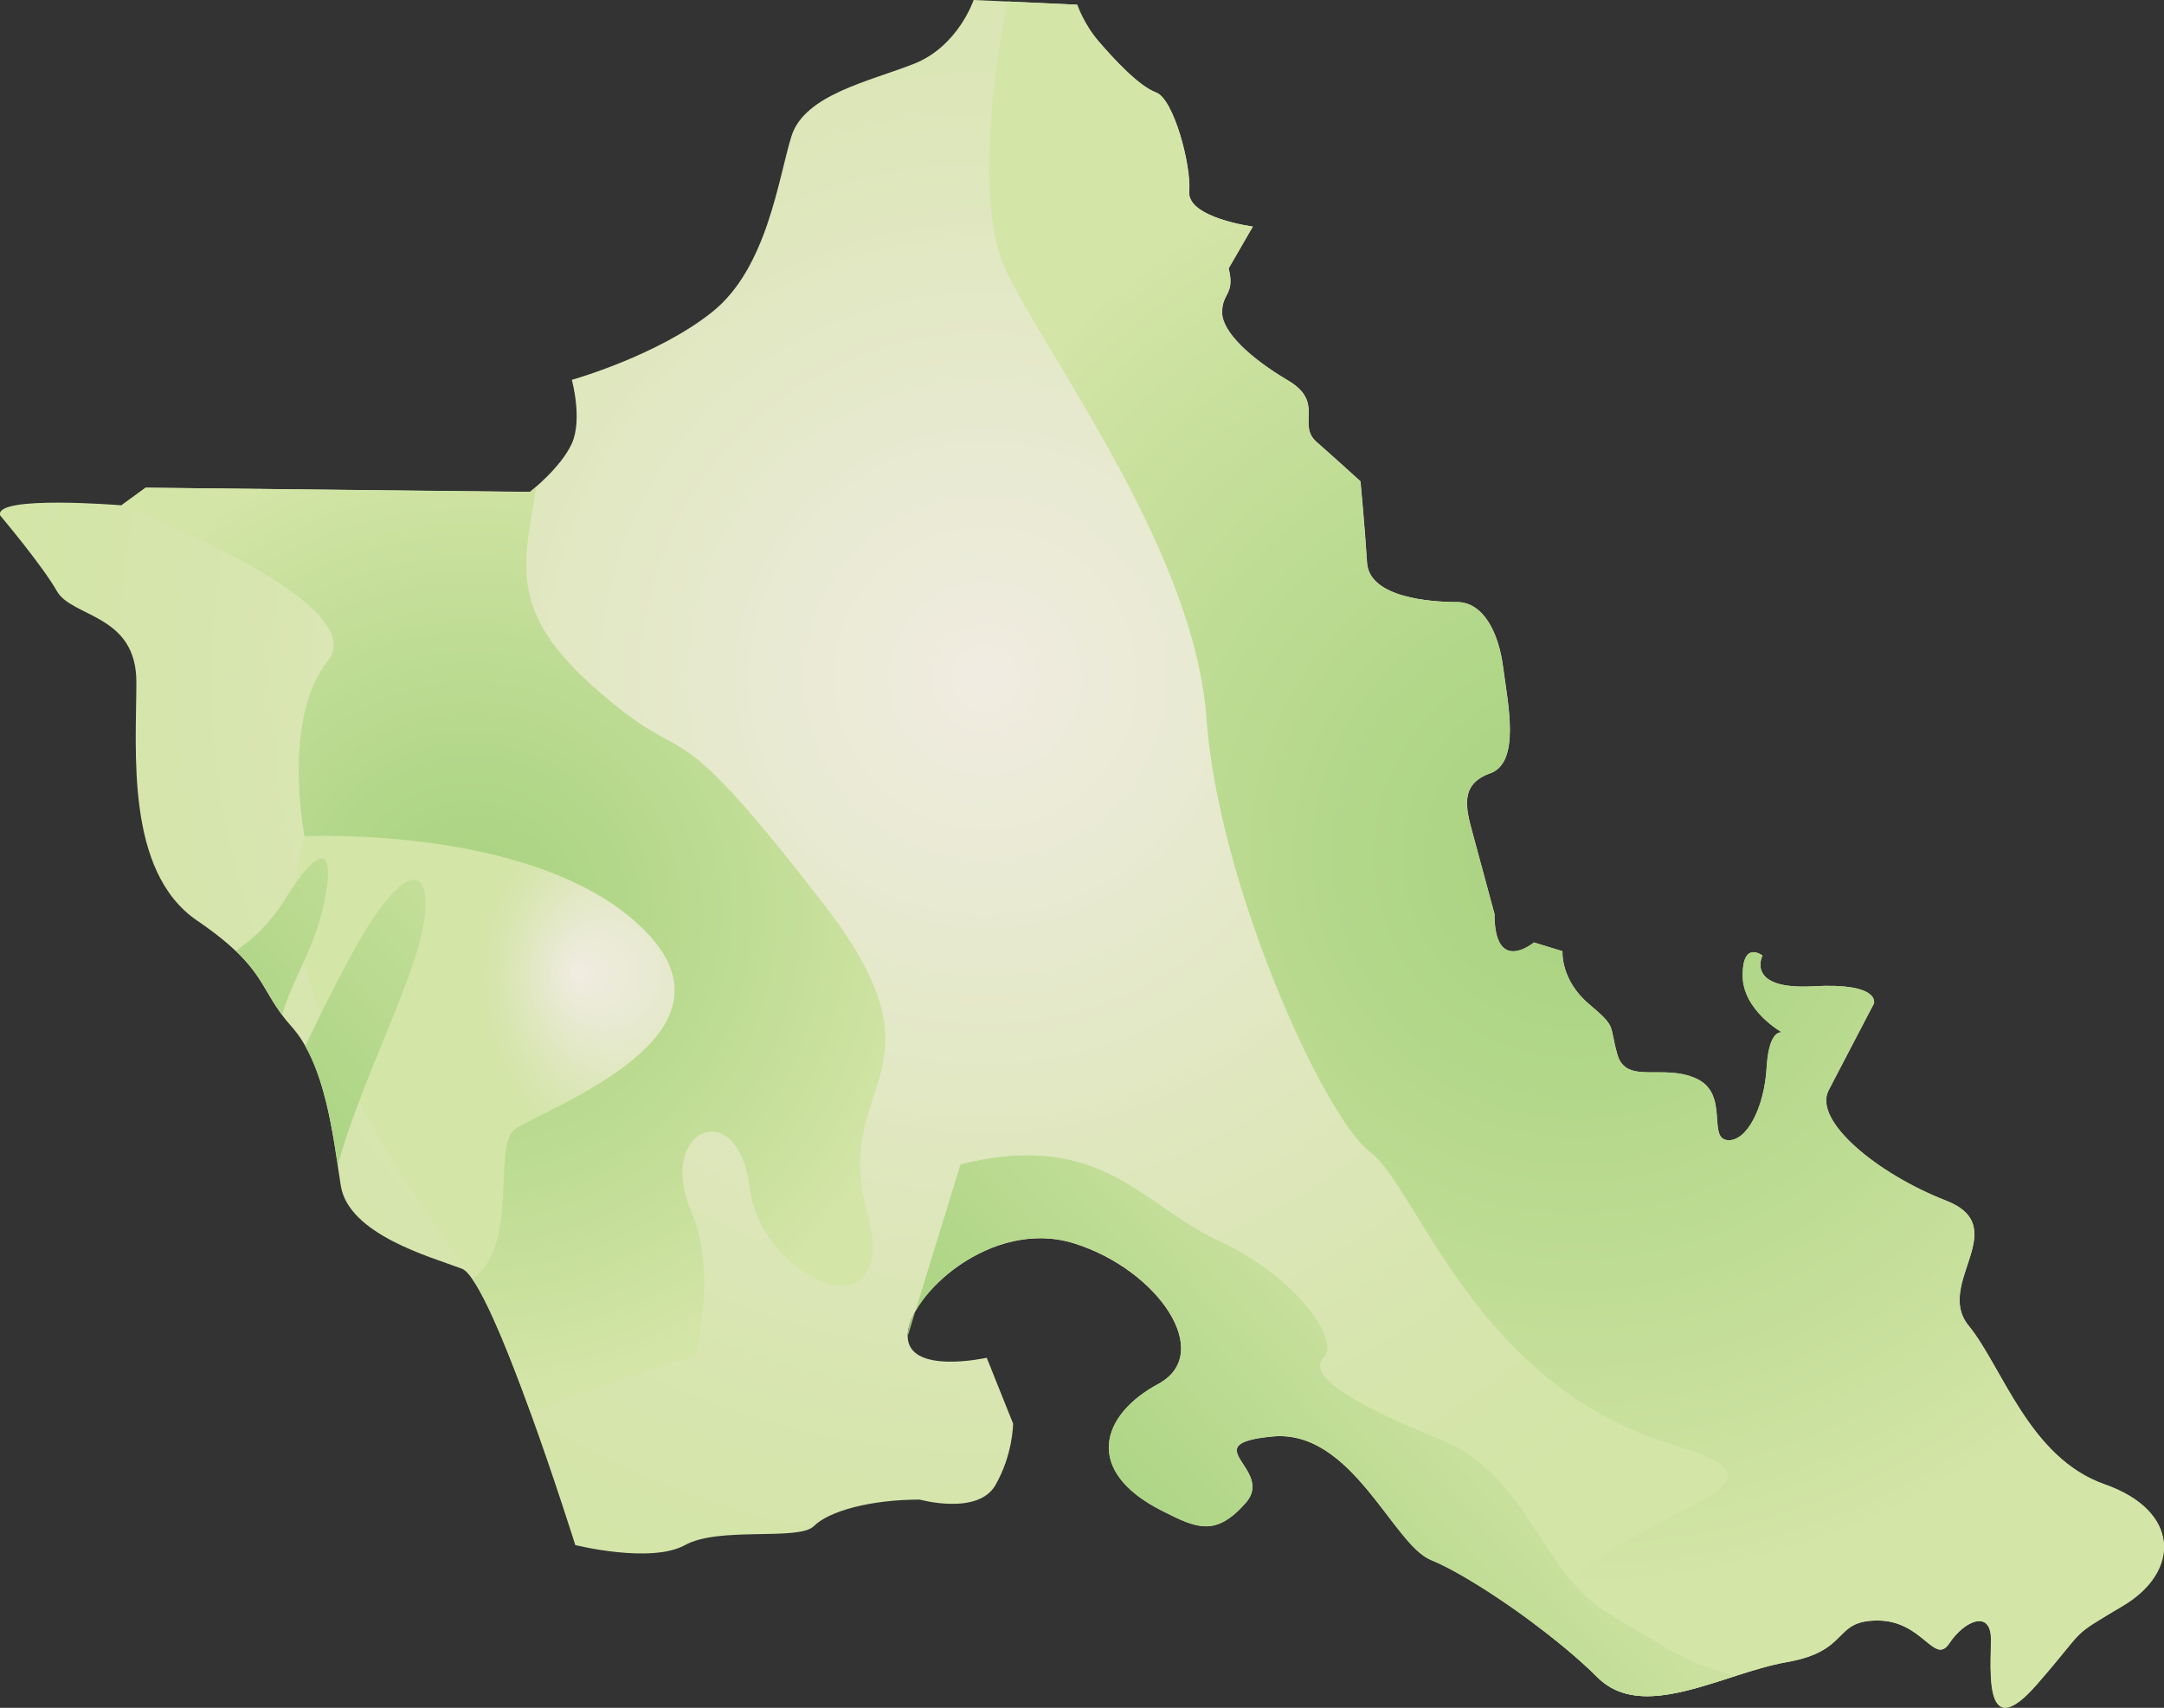 <svg xmlns="http://www.w3.org/2000/svg" viewBox="0 0 119.02 93.92" enable-background="new 0 0 119.02 93.92"><rect x="0" y="0" width="119.02" height="93.92" fill="#333333" stroke="none"/><style type="text/css">.st0{fill:url(#SVGID_1_);} .st1{fill:url(#SVGID_2_);} .st2{fill:url(#SVGID_3_);} .st3{fill:url(#SVGID_4_);} .st4{fill:url(#SVGID_5_);} .st5{fill:url(#SVGID_6_);} .st6{fill:url(#SVGID_7_);}</style><radialGradient id="SVGID_1_" cx="54.192" cy="37.294" r="53.602" gradientUnits="userSpaceOnUse"><stop offset="0" stop-color="#F1ECE2"/><stop offset=".11" stop-color="#ECEBDA"/><stop offset=".501" stop-color="#DFE7BE"/><stop offset=".811" stop-color="#D6E5AD"/><stop offset="1" stop-color="#D3E5A7"/></radialGradient><path class="st0" d="M63.92 83.09c1.87.94 2.91 1.46 4.58-.42s-2.89-3.25 1.48-3.67c4.37-.42 6.63 5.95 8.72 6.79 2.08.83 6.66 3.95 9.16 6.45s6.87-.21 10.41-.83 2.5-2.29 5-2.29 3.12 2.5 3.95 1.25c.83-1.25 2.29-1.87 2.29-.21 0 1.67-.42 5.83 2.5 2.5 2.91-3.33 1.67-2.5 4.79-4.37s3.12-5.2-1.04-6.66-5.62-6.45-7.49-8.74 2.5-5.41-1.25-6.87-7.29-4.37-6.45-6.04l2.5-4.79s.39-1.16-3.35-.95c-3.75.21-2.78-1.69-2.78-1.69s-1.09-.85-1.09 1.09c0 1.93 2.17 3.14 2.17 3.14s-.72-.24-.85 1.93c-.12 2.17-1.09 4.11-2.17 3.99-1.09-.12.12-2.54-1.69-3.38-1.81-.85-3.87.36-4.35-1.33s0-1.45-1.57-2.78c-1.57-1.33-1.45-2.9-1.45-2.9l-1.57-.48s-2.17 1.81-2.17-1.57l-1.21-4.47c-.36-1.33-.72-2.66.97-3.26 1.69-.6.97-3.87.72-5.8-.24-1.93-1.09-3.62-2.54-3.62s-4.83-.24-4.95-2.17c-.12-1.93-.36-4.47-.36-4.47s-1.33-1.21-2.42-2.17.48-2.17-1.57-3.38-3.62-2.66-3.62-3.74c0-1.09.72-.97.36-2.42l1.33-2.3s-3.62-.48-3.5-1.93-.85-5.07-1.81-5.44c-.97-.36-2.3-1.81-3.14-2.78-.85-.97-1.21-2.05-1.21-2.05l-5.7-.26s-.85 2.54-3.26 3.5-6.04 1.69-6.76 3.99-1.33 7.25-4.35 9.66c-3.02 2.42-7.73 3.74-7.73 3.74s.6 2.17 0 3.5-2.3 2.66-2.3 2.66l-21.14-.23-1.33.97s-7.05-.58-6.67.56c0 0 2.29 2.71 3.12 4.16.83 1.46 4.37 1.25 4.37 5s-.62 10.41 3.33 13.11 3.33 3.75 5.2 5.83 2.29 6.04 2.71 8.74c.42 2.71 5 3.95 6.66 4.58 1.67.62 6.24 15.2 6.24 15.2s4.16 1.04 6.04 0c1.87-1.04 6.24-.21 7.08-1.04.83-.83 3.12-1.46 5.83-1.46 0 0 3.2.89 4.16-.8.97-1.69.97-3.38.97-3.38l-1.45-3.62s-4.35.97-4.35-1.21c0-2.17 4.59-6.52 9.18-5.07s7.73 6.04 4.59 7.73c-3.13 1.68-4.14 4.77.23 6.97z"/><radialGradient id="SVGID_2_" cx="86.71" cy="46.998" r="40.28" gradientUnits="userSpaceOnUse"><stop offset="0" stop-color="#A7D27F"/><stop offset=".308" stop-color="#B2D789"/><stop offset=".883" stop-color="#CDE2A1"/><stop offset="1" stop-color="#D3E5A7"/></radialGradient><path class="st1" d="M98.26 91.41c3.54-.62 2.5-2.29 5-2.29s3.12 2.5 3.95 1.25c.83-1.25 2.29-1.87 2.29-.21 0 1.67-.42 5.83 2.5 2.5 2.91-3.33 1.67-2.5 4.79-4.37s3.12-5.2-1.04-6.66-5.62-6.45-7.49-8.74 2.5-5.41-1.25-6.87-7.29-4.37-6.45-6.04c.83-1.67 2.5-4.79 2.5-4.79s.39-1.16-3.35-.95c-3.75.21-2.78-1.69-2.78-1.69s-1.09-.85-1.09 1.09c0 1.93 2.17 3.14 2.17 3.14s-.72-.24-.85 1.93c-.12 2.17-1.09 4.11-2.17 3.99-1.09-.12.12-2.54-1.69-3.38-1.81-.85-3.87.36-4.35-1.33s0-1.45-1.57-2.78c-1.57-1.33-1.45-2.9-1.45-2.9l-1.57-.48s-2.17 1.81-2.17-1.57l-1.21-4.47c-.36-1.33-.72-2.66.97-3.26 1.69-.6.97-3.87.72-5.8-.24-1.93-1.09-3.62-2.54-3.62s-4.83-.24-4.95-2.17c-.12-1.93-.36-4.47-.36-4.47s-1.33-1.21-2.42-2.17.48-2.17-1.57-3.38-3.62-2.66-3.62-3.74c0-1.09.72-.97.36-2.42l1.33-2.3s-3.62-.48-3.5-1.93-.85-5.07-1.81-5.44c-.97-.36-2.3-1.81-3.14-2.78-.85-.97-1.21-2.05-1.21-2.05l-3.84-.18c-.78 4.14-1.78 11.41.01 14.98 2.58 5.15 10.31 15.46 10.95 24.48.64 9.02 6.44 21.91 9.02 23.84 2.58 1.93 5.8 12.89 16.75 16.11 8.49 2.5-3.92 3.45-7.83 9.75 1.32.98 2.6 2.04 3.56 3 2.49 2.5 6.87-.2 10.4-.83z"/><radialGradient id="SVGID_3_" cx="38.324" cy="53.717" r="12.154" fx="31.617" fy="53.519" gradientUnits="userSpaceOnUse"><stop offset="0" stop-color="#F1ECE2"/><stop offset=".11" stop-color="#ECEBDA"/><stop offset=".501" stop-color="#DFE7BE"/><stop offset=".811" stop-color="#D6E5AD"/><stop offset="1" stop-color="#D3E5A7"/></radialGradient><path class="st2" d="M35.43 51.14c-5.8-5.8-18.68-5.15-18.68-5.15-2.53 7.59 5.66 19.54 9.3 24.33 2.62-1.84 1.65-6.07 2.94-6.93 1.93-1.3 12.24-6.45 6.44-12.25z"/><radialGradient id="SVGID_4_" cx="25.864" cy="50.247" r="26.038" gradientUnits="userSpaceOnUse"><stop offset="0" stop-color="#A7D27F"/><stop offset=".308" stop-color="#B2D789"/><stop offset=".883" stop-color="#CDE2A1"/><stop offset="1" stop-color="#D3E5A7"/></radialGradient><path class="st3" d="M45.34 49.77c-8.21-10.63-7.33-7.65-11.36-10.87-6.04-4.83-5.32-7.25-4.47-12.15l-.36.31-21.14-.24-1.33.97s13.93 5.32 11.36 8.54c-2.58 3.22-1.29 9.66-1.29 9.66s12.89-.64 18.68 5.15-5.15 9.66-7.09 10.95c-1.3.87.27 6.37-2.35 8.26.88 1.27 2.12 4.36 3.21 7.37 1.44-.6 3.27-1.32 5.59-2.1 1.24-.41 2.38-.75 3.46-1.06.51-2.27.85-5.42-.24-7.96-1.93-4.51 2.58-6.44 3.22-1.29.64 5.15 8.38 8.38 6.44 1.29-1.93-7.08 4.77-7.64-2.33-16.83z"/><linearGradient id="SVGID_5_" gradientUnits="userSpaceOnUse" x1="12.494" y1="63.679" x2="31.823" y2="45.639"><stop offset="0" stop-color="#A7D27F"/><stop offset=".308" stop-color="#B2D789"/><stop offset=".883" stop-color="#CDE2A1"/><stop offset="1" stop-color="#D3E5A7"/></linearGradient><path class="st4" d="M19.24 52.67c-1.17 2.17-1.93 3.78-2.45 4.86 1.05 1.85 1.47 4.41 1.79 6.54 1.15-4.2 3.78-9.37 4.53-12.37.97-3.86-.48-5.31-3.87.97z"/><linearGradient id="SVGID_6_" gradientUnits="userSpaceOnUse" x1="8.281" y1="59.164" x2="27.609" y2="41.124"><stop offset="0" stop-color="#A7D27F"/><stop offset=".308" stop-color="#B2D789"/><stop offset=".883" stop-color="#CDE2A1"/><stop offset="1" stop-color="#D3E5A7"/></linearGradient><path class="st5" d="M15.52 55.8c.5-1.81 1.76-3.61 2.28-6.03.72-3.38-.24-3.38-2.17-.24-.76 1.23-1.74 2.13-2.65 2.76 1.42 1.36 1.61 2.28 2.54 3.51z"/><linearGradient id="SVGID_7_" gradientUnits="userSpaceOnUse" x1="61.436" y1="89.287" x2="80.518" y2="71.476"><stop offset="0" stop-color="#A7D27F"/><stop offset=".308" stop-color="#B2D789"/><stop offset=".883" stop-color="#CDE2A1"/><stop offset="1" stop-color="#D3E5A7"/></linearGradient><path class="st6" d="M79.24 79.17c-4.83-1.93-7.41-3.54-6.44-4.51.97-.97-1.61-4.51-5.8-6.44-4.19-1.93-6.44-6.12-14.17-4.19l-2.9 9.42c0-2.17 4.59-6.52 9.18-5.07s7.73 6.04 4.59 7.73c-3.14 1.69-4.15 4.78.22 6.98 1.87.94 2.91 1.46 4.58-.42 1.67-1.87-2.89-3.25 1.48-3.67 4.37-.42 6.63 5.95 8.72 6.79 2.08.83 6.66 3.95 9.16 6.45 1.87 1.87 4.78.83 7.61-.08-2.68-.63-4.13-1.74-6.88-3.34-3.87-2.24-4.51-7.72-9.35-9.65z"/></svg>